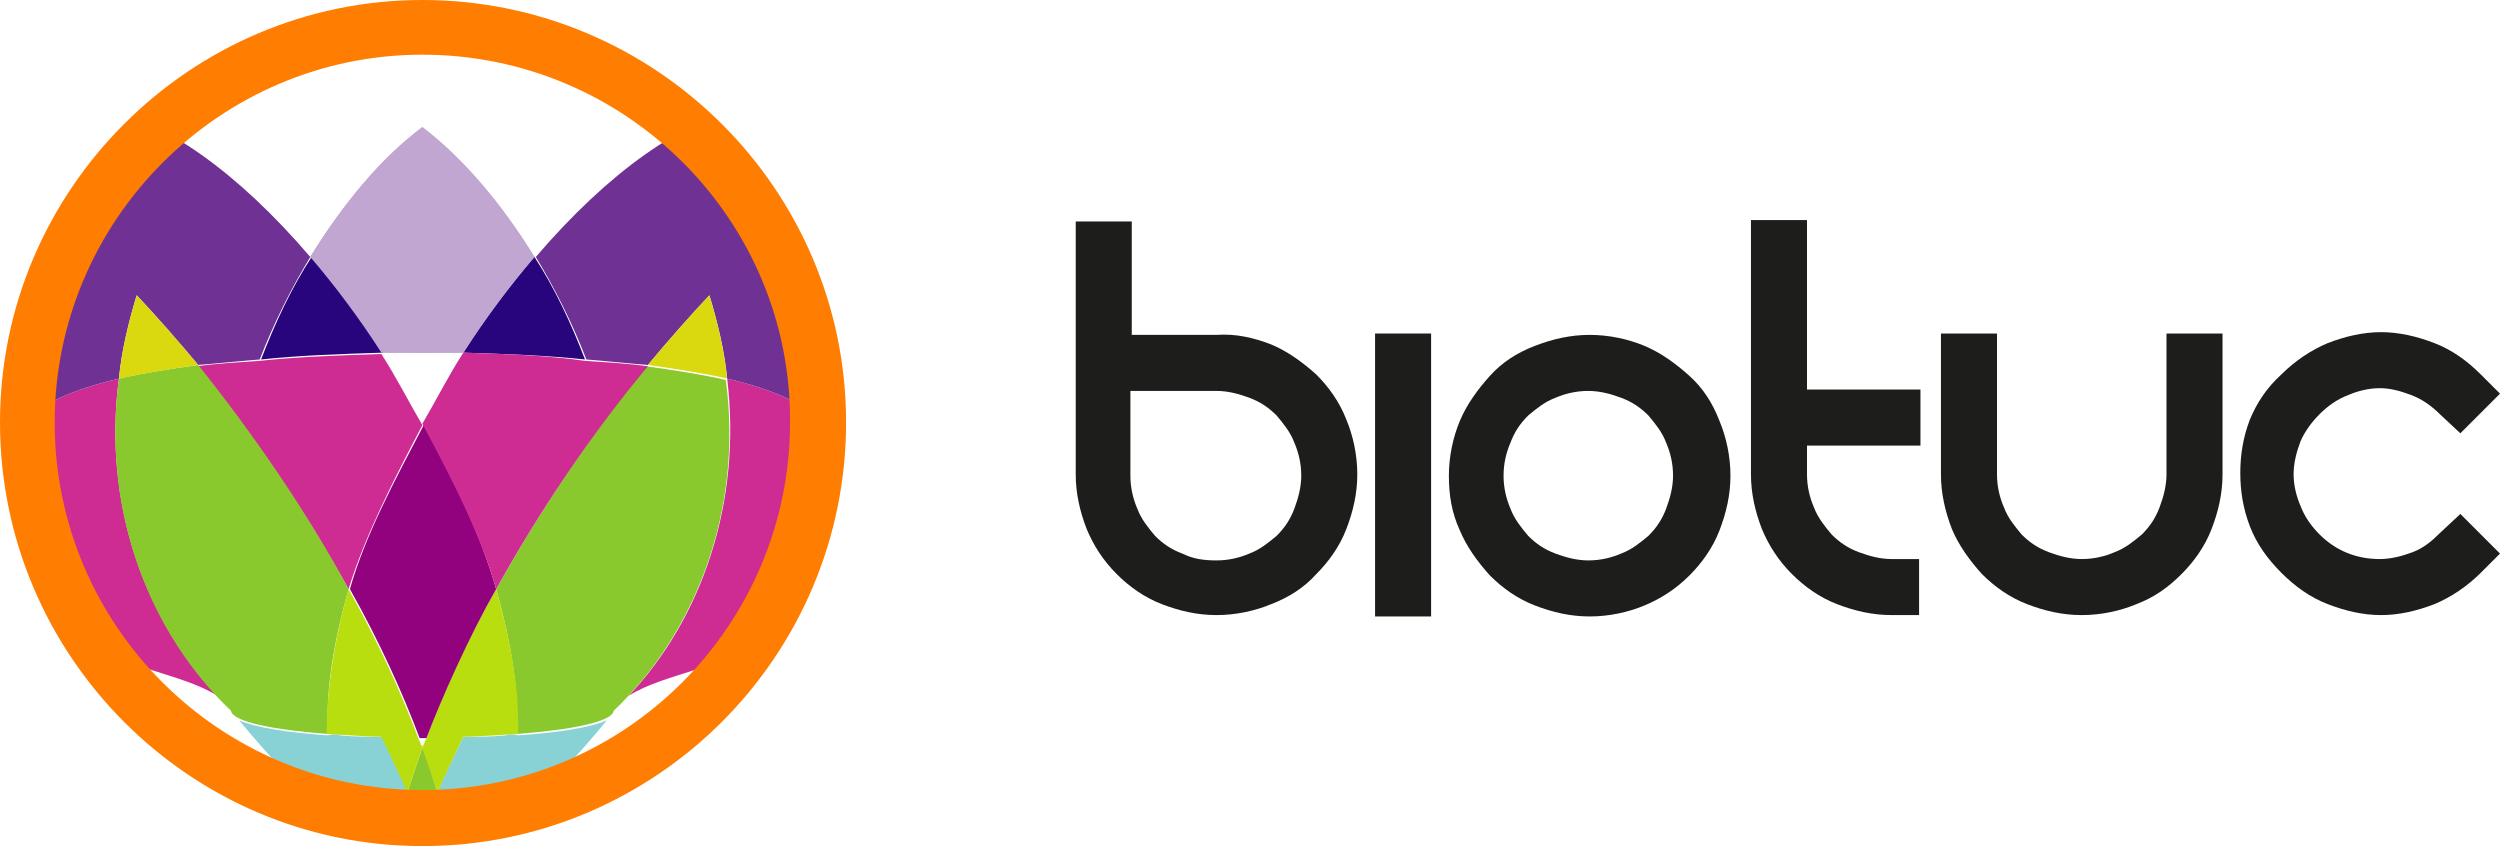 <?xml version="1.0" encoding="utf-8"?>
<!-- Generator: Adobe Illustrator 21.0.0, SVG Export Plug-In . SVG Version: 6.00 Build 0)  -->
<svg version="1.1" id="Layer_1" xmlns="http://www.w3.org/2000/svg" xmlns:xlink="http://www.w3.org/1999/xlink" x="0px" y="0px"
	 viewBox="0 0 182.9 61.9" style="enable-background:new 0 0 182.9 61.9;" xml:space="preserve">
<style type="text/css">
	.st0{fill:#1D1D1B;}
	.st1{fill:#CE2C93;}
	.st2{fill:#8AC92E;}
	.st3{clip-path:url(#SVGID_2_);fill:#7FCAE0;}
	.st4{clip-path:url(#SVGID_2_);fill:#88D2D6;}
	.st5{clip-path:url(#SVGID_2_);fill:#8AC92E;}
	.st6{opacity:0.8;clip-path:url(#SVGID_2_);}
	.st7{clip-path:url(#SVGID_4_);fill:#AD167C;}
	.st8{clip-path:url(#SVGID_6_);fill:#AD167C;}
	.st9{clip-path:url(#SVGID_2_);fill:#90BC20;}
	.st10{clip-path:url(#SVGID_8_);fill:#BACC1A;}
	.st11{clip-path:url(#SVGID_2_);fill:#B8DE10;}
	.st12{clip-path:url(#SVGID_2_);fill:#DAD80E;}
	.st13{clip-path:url(#SVGID_2_);fill:#6F3294;}
	.st14{clip-path:url(#SVGID_10_);fill:#AD167C;}
	.st15{clip-path:url(#SVGID_12_);fill:#65247E;}
	.st16{clip-path:url(#SVGID_2_);fill:#AE9CC7;}
	.st17{clip-path:url(#SVGID_2_);fill:#29057D;}
	.st18{clip-path:url(#SVGID_14_);fill:#AD167C;}
	.st19{clip-path:url(#SVGID_16_);fill:#65247E;}
	.st20{clip-path:url(#SVGID_18_);fill:#65247E;}
	.st21{clip-path:url(#SVGID_20_);fill:#7FCAE0;}
	.st22{clip-path:url(#SVGID_20_);fill:#88D2D6;}
	.st23{clip-path:url(#SVGID_20_);fill:#CE2C93;}
	.st24{clip-path:url(#SVGID_20_);fill:#8AC92E;}
	.st25{clip-path:url(#SVGID_20_);fill:#B8DE10;}
	.st26{clip-path:url(#SVGID_20_);fill:#6F3294;}
	.st27{clip-path:url(#SVGID_20_);fill:#DAD80E;}
	.st28{opacity:0.8;clip-path:url(#SVGID_20_);}
	.st29{clip-path:url(#SVGID_22_);fill:#AD167C;}
	.st30{clip-path:url(#SVGID_20_);fill:#AE9CC7;}
	.st31{clip-path:url(#SVGID_20_);fill:#29057D;}
	.st32{fill:#FF7D00;}
	.st33{fill:#93027E;}
	.st34{fill:#C0A6D0;}
</style>
<g>
	<path class="st0" d="M93,25.2c1.2,0.5,2.3,1.3,3.3,2.2c0.9,0.9,1.7,2,2.2,3.3c0.5,1.2,0.8,2.6,0.8,4c0,1.4-0.3,2.7-0.8,4
		c-0.5,1.3-1.3,2.4-2.2,3.3c-0.9,1-2,1.7-3.3,2.2c-1.2,0.5-2.6,0.8-4,0.8c-1.4,0-2.7-0.3-4-0.8c-1.3-0.5-2.4-1.3-3.3-2.2
		c-1-1-1.7-2.1-2.2-3.3c-0.5-1.3-0.8-2.6-0.8-4V16.2h4.1v8.3H89C90.4,24.4,91.7,24.7,93,25.2 M89,41c0.9,0,1.7-0.2,2.4-0.5
		c0.8-0.3,1.4-0.8,2-1.3c0.6-0.6,1-1.2,1.3-2c0.3-0.8,0.5-1.6,0.5-2.4c0-0.9-0.2-1.7-0.5-2.4c-0.3-0.8-0.8-1.4-1.3-2
		c-0.6-0.6-1.2-1-2-1.3c-0.8-0.3-1.6-0.5-2.4-0.5h-6.3v6.2c0,0.9,0.2,1.7,0.5,2.4c0.3,0.8,0.8,1.4,1.3,2c0.6,0.6,1.2,1,2,1.3
		C87.3,40.9,88.1,41,89,41"/>
	<rect x="100.6" y="24.4" class="st0" width="4.1" height="20.7"/>
	<path class="st0" d="M106,34.8c0-1.4,0.3-2.8,0.8-4c0.5-1.2,1.3-2.3,2.2-3.3s2-1.7,3.3-2.2c1.3-0.5,2.6-0.8,4-0.8
		c1.4,0,2.8,0.3,4,0.8c1.2,0.5,2.3,1.3,3.3,2.2c1,0.9,1.7,2,2.2,3.3c0.5,1.2,0.8,2.6,0.8,4c0,1.4-0.3,2.7-0.8,4
		c-0.5,1.3-1.3,2.4-2.2,3.3c-1,1-2.1,1.7-3.3,2.2c-1.2,0.5-2.6,0.8-4,0.8c-1.4,0-2.7-0.3-4-0.8c-1.3-0.5-2.4-1.3-3.3-2.2
		c-0.9-1-1.7-2.1-2.2-3.3C106.2,37.5,106,36.2,106,34.8 M110,34.8c0,0.9,0.2,1.7,0.5,2.4c0.3,0.8,0.8,1.4,1.3,2c0.6,0.6,1.2,1,2,1.3
		c0.8,0.3,1.6,0.5,2.4,0.5c0.9,0,1.7-0.2,2.4-0.5c0.8-0.3,1.4-0.8,2-1.3c0.6-0.6,1-1.2,1.3-2c0.3-0.8,0.5-1.6,0.5-2.4
		c0-0.9-0.2-1.7-0.5-2.4c-0.3-0.8-0.8-1.4-1.3-2c-0.6-0.6-1.2-1-2-1.3c-0.8-0.3-1.6-0.5-2.4-0.5c-0.9,0-1.7,0.2-2.4,0.5
		c-0.8,0.3-1.4,0.8-2,1.3c-0.6,0.6-1,1.2-1.3,2C110.2,33.1,110,33.9,110,34.8"/>
	<path class="st0" d="M140.4,40.9V45h-2c-1.4,0-2.7-0.3-4-0.8c-1.3-0.5-2.4-1.3-3.3-2.2c-1-1-1.7-2.1-2.2-3.3
		c-0.5-1.3-0.8-2.6-0.8-4V16.1h4.1v12.4h8.3v4.1h-8.3v2.1c0,0.9,0.2,1.7,0.5,2.4c0.3,0.8,0.8,1.4,1.3,2c0.6,0.6,1.2,1,2,1.3
		c0.8,0.3,1.6,0.5,2.4,0.5H140.4z"/>
	<path class="st0" d="M162.6,24.4v10.3c0,1.4-0.3,2.7-0.8,4c-0.5,1.3-1.3,2.4-2.2,3.3c-1,1-2,1.7-3.3,2.2c-1.2,0.5-2.6,0.8-4,0.8
		c-1.4,0-2.7-0.3-4-0.8c-1.3-0.5-2.4-1.3-3.3-2.2c-0.9-1-1.7-2.1-2.2-3.3c-0.5-1.3-0.8-2.6-0.8-4V24.4h4.1v10.3
		c0,0.9,0.2,1.7,0.5,2.4c0.3,0.8,0.8,1.4,1.3,2c0.6,0.6,1.2,1,2,1.3c0.8,0.3,1.6,0.5,2.4,0.5c0.9,0,1.7-0.2,2.4-0.5
		c0.8-0.3,1.4-0.8,2-1.3c0.6-0.6,1-1.2,1.3-2c0.3-0.8,0.5-1.6,0.5-2.4V24.4H162.6z"/>
	<path class="st0" d="M166.9,27.4c1-1,2.2-1.8,3.4-2.3c1.3-0.5,2.6-0.8,3.9-0.8c1.3,0,2.6,0.3,3.9,0.8c1.3,0.5,2.4,1.3,3.4,2.3
		l1.4,1.4l-2.9,2.9l-1.5-1.4c-0.6-0.6-1.3-1.1-2.1-1.4c-0.8-0.3-1.5-0.5-2.3-0.5c-0.8,0-1.6,0.2-2.3,0.5c-0.8,0.3-1.5,0.8-2.1,1.4
		c-0.6,0.6-1.1,1.3-1.4,2c-0.3,0.8-0.5,1.6-0.5,2.4c0,0.8,0.2,1.6,0.5,2.3c0.3,0.8,0.8,1.5,1.4,2.1c1.2,1.2,2.7,1.8,4.4,1.8
		c0.8,0,1.6-0.2,2.4-0.5c0.8-0.3,1.4-0.8,2-1.4l1.5-1.4l2.9,2.9l-1.4,1.4c-1,1-2.2,1.8-3.4,2.3c-1.3,0.5-2.6,0.8-3.9,0.8
		c-1.3,0-2.6-0.3-3.9-0.8c-1.3-0.5-2.4-1.3-3.4-2.3c-1-1-1.8-2.1-2.3-3.4c-0.5-1.3-0.7-2.6-0.7-3.9c0-1.3,0.2-2.6,0.7-3.9
		C165.1,29.5,165.8,28.4,166.9,27.4"/>
	<path class="st1" d="M15.9,50.9c-2.7-1.7-7-1.9-8.9-4.1c-4-3.5-3.3-11-5.1-16.1c1.3-1.2,3.4-2.2,6.8-3
		C7.5,36.8,10.6,45.3,15.9,50.9"/>
	<path class="st1" d="M46,50.9c2.7-1.7,7-1.9,8.9-4.1c4-3.5,3.3-11,5.1-16.1c-1.3-1.2-3.4-2.2-6.8-3C54.3,36.8,51.3,45.3,46,50.9"/>
	<path class="st2" d="M32,58c-0.3-1-0.6-2.1-1.1-3.3c-0.4,1.2-0.8,2.3-1.1,3.3c0.4,0.8,0.7,1.6,0.9,2.3c0.1-0.2,0.1-0.3,0.2-0.5
		c0.1,0.2,0.1,0.4,0.2,0.5C31.3,59.6,31.6,58.8,32,58"/>
	<g>
		<defs>
			<path id="SVGID_1_" d="M30.9,58C45.9,57.8,58,45.6,58,30.6c0-15-12.1-27.3-27.1-27.4V58z"/>
		</defs>
		<clipPath id="SVGID_2_">
			<use xlink:href="#SVGID_1_"  style="overflow:visible;"/>
		</clipPath>
		<path class="st3" d="M30.8,64c0.2-0.1,0.5-0.2,0.9-0.4c-0.1,0.1-0.3,0.1-0.5,0.1C31.1,63.8,31,63.9,30.8,64"/>
		<path class="st4" d="M37,53.8c-1,0.1-2,0.1-3.1,0.1c-0.7,1.5-1.4,2.8-1.9,4.1c0.8,3,0.7,5-0.2,5.8c0.2,0,0.3-0.1,0.5-0.1
			c0.3-0.1,0.7-0.3,1.1-0.6c2.4-1.3,6.8-5.3,11-10.4c0,0,0,0,0,0c-1.1,0.5-3.5,0.9-6.5,1.1C37.6,53.7,37.3,53.7,37,53.8"/>
		<path class="st3" d="M23.9,53.7c-4.3-0.3-7.6-0.9-7.5-1.8c0.1,0.1,0.2,0.2,0.3,0.3c4.4,5.4,9.2,9.7,11.5,10.9
			c-2.4-1.5-3.7-4.7-3.5-9.3C24.5,53.8,24.2,53.7,23.9,53.7"/>
		<path class="st3" d="M29.2,63.6c0.4,0.2,0.7,0.3,0.9,0.4c-0.2-0.1-0.3-0.1-0.4-0.2C29.5,63.7,29.4,63.6,29.2,63.6"/>
		<path class="st3" d="M29.5,57.4c-0.4-1.1-1-2.3-1.6-3.5c-1.1,0-2.1-0.1-3.1-0.1c-0.2,4.6,1.1,7.8,3.5,9.3c0.3,0.2,0.7,0.4,0.9,0.5
			c0.1,0.1,0.3,0.1,0.5,0.1C28.7,62.9,28.7,60.7,29.5,57.4"/>
		<path class="st3" d="M30.9,63.8c-0.3,0-0.6,0-0.8,0c-0.1,0-0.3,0-0.4-0.1c0.1,0.1,0.3,0.2,0.4,0.2c0.3,0.1,0.4,0.1,0.3,0.1
			c0,0,0,0,0.4-0.1c0.2-0.1,0.3-0.1,0.4-0.2C31.1,63.7,31,63.8,30.9,63.8"/>
		<path class="st3" d="M30.9,63.8c0.1,0,0.2,0,0.3,0c0.9-0.7,1-2.7,0.2-5.8c-0.4,0.8-0.6,1.6-0.9,2.3C31.1,62.1,31.2,63.3,30.9,63.8
			"/>
		<path class="st3" d="M29.5,57.4c-0.9,3.3-0.8,5.5,0.2,6.3c0.1,0,0.2,0,0.4,0.1c-0.3-0.5-0.1-1.7,0.5-3.5
			C30.3,59.4,30,58.5,29.5,57.4"/>
		<path class="st3" d="M30.1,63.8c0.3,0,0.6,0,0.8,0c0.3-0.5,0.2-1.7-0.3-3.5C30,62.1,29.8,63.3,30.1,63.8"/>
		<path class="st5" d="M36.3,43.1c1.1,3.9,1.7,7.6,1.5,10.6c4-0.3,7-0.9,7.1-1.7c5.9-5.6,9.5-14.6,8.2-24.2c-1.7-0.4-3.7-0.7-5.8-1
			C43.3,31.7,39.4,37.5,36.3,43.1"/>
		<g class="st6">
			<g>
				<defs>
					<rect id="SVGID_3_" x="1.2" y="28" width="15.3" height="23.9"/>
				</defs>
				<clipPath id="SVGID_4_">
					<use xlink:href="#SVGID_3_"  style="overflow:visible;"/>
				</clipPath>
				<path class="st7" d="M7.4,28c-2.8,0.7-5,1.6-6.2,2.6C2.8,35.9,1.3,44.3,5.5,48c2.1,2.4,9,1.4,11,3.8c0,0,0,0,0,0.1
					C10.5,46.4,6.6,37.5,7.4,28"/>
			</g>
		</g>
		<g class="st6">
			<g>
				<defs>
					<rect id="SVGID_5_" x="13.4" y="25.8" width="17.5" height="17.3"/>
				</defs>
				<clipPath id="SVGID_6_">
					<use xlink:href="#SVGID_5_"  style="overflow:visible;"/>
				</clipPath>
				<path class="st8" d="M30.9,31c-0.9-1.8-2-3.6-3.1-5.2c-3.1,0.1-6.1,0.2-8.9,0.4c-1.9,0.2-3.7,0.4-5.4,0.6
					c4.4,5.2,9.2,10.4,12.5,16.2C27.1,38.9,28.6,35.4,30.9,31"/>
			</g>
		</g>
		<path class="st9" d="M13.4,26.8c-2.2,0.3-4.3,0.7-6,1.1c-0.8,9.6,3.1,18.4,9.1,23.9c-0.1,0.9,3.1,1.5,7.5,1.8
			c0-2.8,0.5-6.1,1.5-9.6C22.1,38.2,17.8,32,13.4,26.8"/>
		<g class="st6">
			<g>
				<defs>
					<rect id="SVGID_7_" x="7.3" y="26.8" width="18.1" height="26.9"/>
				</defs>
				<clipPath id="SVGID_8_">
					<use xlink:href="#SVGID_7_"  style="overflow:visible;"/>
				</clipPath>
				<path class="st10" d="M13.4,26.8c-2.2,0.3-4.3,0.7-6,1.1c-0.8,9.6,3.1,18.4,9.1,23.9c-0.1,0.9,3.1,1.5,7.5,1.8
					c0-2.8,0.5-6.1,1.5-9.6C22.1,38.2,17.8,32,13.4,26.8"/>
			</g>
		</g>
		<path class="st11" d="M36.3,43.1c-2.2,3.9-3.9,7.7-5.1,10.9c-0.1,0.2-0.2,0.5-0.3,0.7c0.4,1.2,0.8,2.3,1.1,3.3
			c0.5-1.2,1.2-2.6,1.9-4.1c1.1,0,3.7-0.2,4-0.2C38,50.6,37.4,47,36.3,43.1"/>
		<path class="st12" d="M30.7,53.9c-1.1-2.9-2.8-7.3-4.7-10.9c-1,3.6-2,7.9-2,10.7c0.3,0,0.6,0,0.9,0.1c1,0.1,2.1,0.1,3.1,0.1
			c0.6,1.3,1.7,2.4,2.1,3.5c0.2-0.9,0.5-1.8,0.9-2.8C30.8,54.4,30.8,54.2,30.7,53.9"/>
		<path class="st13" d="M47.4,26.7c1.5-1.8,3-3.5,4.5-5.1c0.6,2,1.1,4,1.3,6.1c3.4,0.8,5.5,1.8,6.8,3c3.3-9,0.9-19.5-5.4-22.8
			c-4.6,0.8-10.1,4.7-15.4,10.9c1.4,2.3,2.7,4.9,3.7,7.5C44.2,26.4,46.1,26.6,47.4,26.7"/>
		<path class="st12" d="M47.4,26.7c2.1,0.3,4.1,0.6,5.8,1c-0.2-2-0.7-4.1-1.3-6.1C50.4,23.2,48.9,24.9,47.4,26.7"/>
		<g class="st6">
			<g>
				<defs>
					<rect id="SVGID_9_" x="-0.1" y="7.8" width="22.7" height="22.8"/>
				</defs>
				<clipPath id="SVGID_10_">
					<use xlink:href="#SVGID_9_"  style="overflow:visible;"/>
				</clipPath>
				<path class="st14" d="M8.5,21.5c1.6,1.6,3.3,3.4,4.9,5.3c1.7-0.2,3.5-0.4,5.4-0.6c1-2.6,2.3-5.2,3.8-7.5
					C17.4,12.5,11.8,8.6,7.2,7.8c-6.4,3.2-9.1,13.7-6,22.8c1.2-1,3.4-1.9,6.2-2.6C7.6,25.8,7.9,23.6,8.5,21.5"/>
			</g>
		</g>
		<g class="st6">
			<g>
				<defs>
					<rect id="SVGID_11_" x="-0.1" y="7.8" width="22.7" height="22.8"/>
				</defs>
				<clipPath id="SVGID_12_">
					<use xlink:href="#SVGID_11_"  style="overflow:visible;"/>
				</clipPath>
				<path class="st15" d="M8.5,21.5c1.6,1.6,3.3,3.4,4.9,5.3c1.7-0.2,3.5-0.4,5.4-0.6c1-2.6,2.3-5.2,3.8-7.5
					C17.4,12.5,11.8,8.6,7.2,7.8c-6.4,3.2-9.1,13.7-6,22.8c1.2-1,3.4-1.9,6.2-2.6C7.6,25.8,7.9,23.6,8.5,21.5"/>
			</g>
		</g>
		<path class="st12" d="M8.5,21.5c-0.6,2.1-1,4.3-1.1,6.5c1.8-0.4,3.8-0.8,6-1.1C11.8,24.9,10.2,23.1,8.5,21.5"/>
		<path class="st16" d="M33.9,25.8c1.6-2.5,3.4-4.9,5.2-7c-2.4-3.9-5.2-7.2-8.2-9.5c-3,2.2-5.9,5.6-8.3,9.5c1.8,2.1,3.6,4.5,5.2,7.1
			C29.8,25.8,31.9,25.8,33.9,25.8"/>
		<path class="st17" d="M42.8,26.3c-1-2.6-2.2-5.2-3.7-7.5c-1.8,2.1-3.6,4.5-5.2,7C37,25.9,40,26,42.8,26.3"/>
		<g class="st6">
			<g>
				<defs>
					<rect id="SVGID_13_" x="18.9" y="18.7" width="8.9" height="7.5"/>
				</defs>
				<clipPath id="SVGID_14_">
					<use xlink:href="#SVGID_13_"  style="overflow:visible;"/>
				</clipPath>
				<path class="st18" d="M27.8,25.8c-1.6-2.5-3.4-4.9-5.2-7.1c-1.4,2.3-2.7,4.9-3.8,7.5C21.7,26,24.8,25.8,27.8,25.8"/>
			</g>
		</g>
		<g class="st6">
			<g>
				<defs>
					<rect id="SVGID_15_" x="18.9" y="18.7" width="8.9" height="7.5"/>
				</defs>
				<clipPath id="SVGID_16_">
					<use xlink:href="#SVGID_15_"  style="overflow:visible;"/>
				</clipPath>
				<path class="st19" d="M27.8,25.8c-1.6-2.5-3.4-4.9-5.2-7.1c-1.4,2.3-2.7,4.9-3.8,7.5C21.7,26,24.8,25.8,27.8,25.8"/>
			</g>
		</g>
		<g class="st6">
			<g>
				<defs>
					<rect id="SVGID_17_" x="18.9" y="18.7" width="8.9" height="7.5"/>
				</defs>
				<clipPath id="SVGID_18_">
					<use xlink:href="#SVGID_17_"  style="overflow:visible;"/>
				</clipPath>
				<path class="st20" d="M27.8,25.8c-1.6-2.5-3.4-4.9-5.2-7.1c-1.4,2.3-2.7,4.9-3.8,7.5C21.7,26,24.8,25.8,27.8,25.8"/>
			</g>
		</g>
	</g>
	<g>
		<defs>
			<path id="SVGID_19_" d="M3.8,30.6c0,15,12.1,27.2,27.1,27.4V3.2C15.9,3.3,3.8,15.5,3.8,30.6"/>
		</defs>
		<clipPath id="SVGID_20_">
			<use xlink:href="#SVGID_19_"  style="overflow:visible;"/>
		</clipPath>
		<path class="st21" d="M31,64c-0.2-0.1-0.5-0.2-0.9-0.4c0.1,0.1,0.3,0.1,0.5,0.1C30.7,63.8,30.9,63.9,31,64"/>
		<path class="st22" d="M24.9,53.8c1,0.1,2,0.1,3.1,0.1c0.7,1.5,1.4,2.8,1.9,4.1c-0.8,3-0.7,5,0.2,5.8c-0.2,0-0.3-0.1-0.5-0.1
			c-0.3-0.1-0.7-0.3-1.1-0.6c-2.4-1.3-6.8-5.3-11-10.4c0,0,0,0,0,0c1.1,0.5,3.5,0.9,6.5,1.1C24.3,53.7,24.6,53.7,24.9,53.8"/>
		<path class="st21" d="M32.6,63.6c-0.4,0.2-0.7,0.3-0.9,0.4c0.2-0.1,0.3-0.1,0.4-0.2C32.3,63.7,32.5,63.6,32.6,63.6"/>
		<path class="st21" d="M30.9,63.8c0.3,0,0.6,0,0.8,0c0.1,0,0.2,0,0.4-0.1c-0.1,0.1-0.3,0.2-0.4,0.2c-0.3,0.1-0.4,0.1-0.3,0.1
			c0,0,0,0-0.4-0.1c-0.2-0.1-0.3-0.1-0.4-0.2C30.7,63.7,30.8,63.8,30.9,63.8"/>
		<path class="st21" d="M30.9,63.8c-0.1,0-0.2,0-0.3,0c-0.9-0.7-1-2.7-0.2-5.8c0.4,0.8,0.7,1.6,0.9,2.3
			C30.7,62.1,30.6,63.3,30.9,63.8"/>
		<path class="st21" d="M32.3,57.4c0.9,3.3,0.8,5.5-0.2,6.3c-0.1,0-0.2,0-0.4,0.1c0.3-0.5,0.1-1.7-0.5-3.5
			C31.5,59.4,31.9,58.5,32.3,57.4"/>
		<path class="st21" d="M31.8,63.8c-0.3,0-0.6,0-0.8,0c-0.3-0.5-0.2-1.7,0.3-3.5C31.9,62.1,32.1,63.3,31.8,63.8"/>
		<path class="st23" d="M25.5,43.1c-3.1-5.6-7-11.4-11.1-16.3c1.3-0.2,3.2-0.3,4.6-0.4c2.8-0.3,5.8-0.4,8.9-0.5c1.1,1.7,2,3.5,3,5.2
			C28.8,35.1,26.7,39.2,25.5,43.1"/>
		<path class="st24" d="M25.5,43.1c-1.1,3.9-1.7,7.6-1.5,10.6c-4-0.3-7-0.9-7.1-1.7C11,46.4,7.4,37.4,8.7,27.7
			c1.7-0.4,3.7-0.7,5.8-1C18.5,31.7,22.5,37.5,25.5,43.1"/>
		<path class="st25" d="M25.5,43.1c2.2,3.9,3.9,7.7,5.1,10.9c0.1,0.2,0.2,0.5,0.3,0.7c-0.4,1.2-0.8,2.3-1.1,3.3
			c-0.5-1.2-1.2-2.6-1.9-4.1c-1.1,0-3.7-0.2-4-0.2C23.9,50.6,24.4,47,25.5,43.1"/>
		<path class="st26" d="M14.5,26.7c-1.5-1.8-3-3.5-4.5-5.1c-0.6,2-1.1,4-1.3,6.1c-3.4,0.8-5.5,1.8-6.8,3c-3.3-9-0.9-19.5,5.4-22.8
			c4.6,0.8,10.1,4.7,15.4,10.9c-1.4,2.3-2.7,4.9-3.7,7.5C17.7,26.4,15.8,26.6,14.5,26.7"/>
		<path class="st27" d="M14.5,26.7c-2.1,0.3-4,0.6-5.8,1c0.2-2,0.7-4.1,1.3-6.1C11.5,23.2,13,24.9,14.5,26.7"/>
		<g class="st28">
			<g>
				<defs>
					<rect id="SVGID_21_" x="39.2" y="7.8" width="22.7" height="22.8"/>
				</defs>
				<clipPath id="SVGID_22_">
					<use xlink:href="#SVGID_21_"  style="overflow:visible;"/>
				</clipPath>
				<path class="st29" d="M53.3,21.5c-1.6,1.6-3.3,3.4-4.9,5.3c-1.7-0.2-3.5-0.4-5.4-0.6c-1-2.6-2.3-5.2-3.8-7.5
					C44.4,12.5,50,8.6,54.7,7.8c6.4,3.2,9.1,13.7,6,22.8c-1.2-1-3.4-1.9-6.2-2.6C54.3,25.8,53.9,23.6,53.3,21.5"/>
			</g>
		</g>
		<path class="st30" d="M27.9,25.8c-1.6-2.5-3.4-4.9-5.2-7c2.4-3.9,5.2-7.2,8.2-9.5c3,2.2,5.9,5.6,8.3,9.5c-1.8,2.1-3.6,4.5-5.2,7.1
			C32,25.8,30,25.8,27.9,25.8"/>
		<path class="st31" d="M19.1,26.3c1-2.6,2.2-5.2,3.7-7.5c1.8,2.1,3.6,4.5,5.2,7C24.9,25.9,21.9,26,19.1,26.3"/>
	</g>
	<path class="st32" d="M30.9,61.9C13.9,61.9,0,48,0,30.9C0,13.9,13.9,0,30.9,0C48,0,61.9,13.9,61.9,30.9C61.9,48,48,61.9,30.9,61.9
		 M30.9,4C16.1,4,4,16.1,4,30.9c0,14.9,12.1,26.9,26.9,26.9c14.9,0,26.9-12.1,26.9-26.9C57.9,16.1,45.8,4,30.9,4"/>
	<path class="st33" d="M36.3,43.1c-2,3.5-4,8-5.1,10.9h-0.5c-1.2-3.2-2.9-7-5.1-10.9c1.1-3.9,3.3-8,5.4-12
		C33.3,35.4,35.1,38.9,36.3,43.1"/>
	<path class="st1" d="M36.3,43.1c3.1-5.6,7-11.4,11.1-16.3c-1.3-0.2-3.2-0.3-4.6-0.4C40,26,37,25.9,33.9,25.8c-1.1,1.7-2,3.5-3,5.2
		C33.1,35.1,35.2,39.2,36.3,43.1"/>
	<path class="st34" d="M33.9,25.8c1.6-2.5,3.4-4.9,5.2-7c-2.4-3.9-5.2-7.2-8.2-9.5c-3,2.2-5.8,5.6-8.2,9.5c1.8,2.1,3.6,4.5,5.2,7
		C30,25.8,31.9,25.8,33.9,25.8"/>
</g>
</svg>
